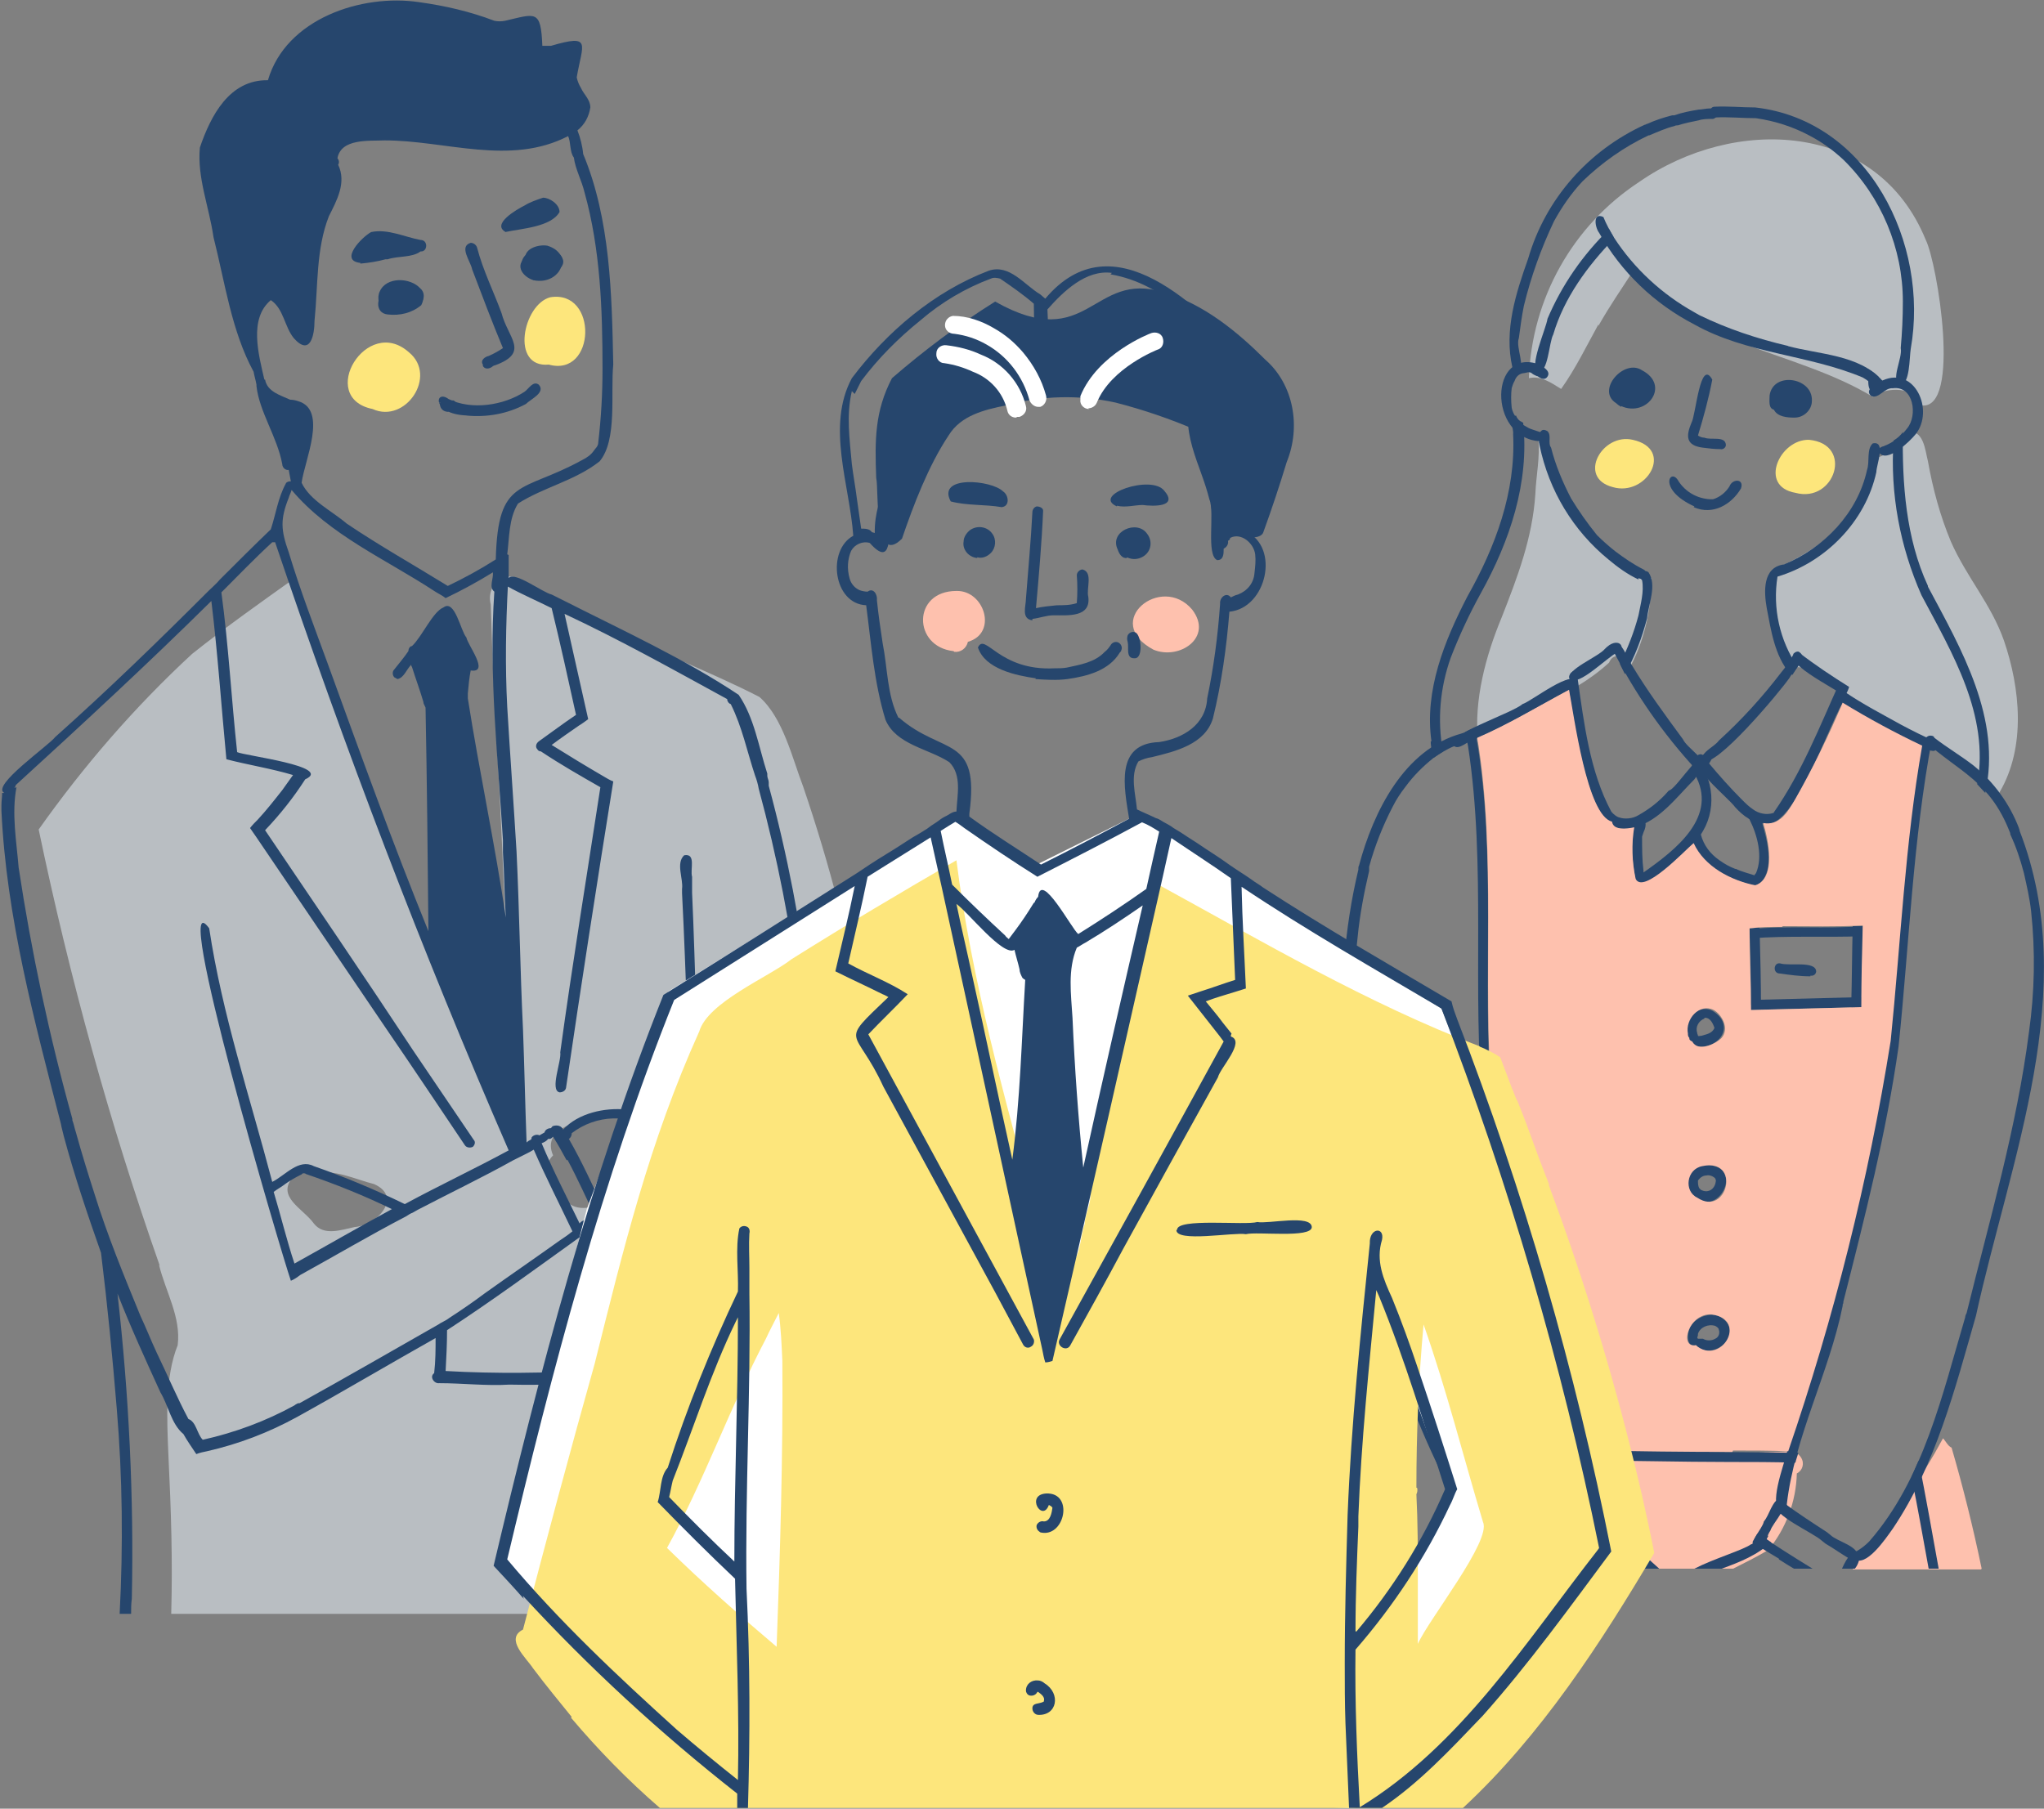 <?xml version="1.0" encoding="UTF-8"?>
<svg id="_レイヤー_1" data-name="レイヤー_1" xmlns="http://www.w3.org/2000/svg" width="285.3" height="252.5" version="1.1" viewBox="0 0 285.3 252.5">
  <rect x="0" y="0" width="285.3" height="252.5" fill="#808080" stroke="none"/>
  <!-- Generator: Adobe Illustrator 29.0.1, SVG Export Plug-In . SVG Version: 2.1.0 Build 192)  -->
  <defs>
    <style>
      .st0 {
        fill: #fff;
      }

      .st1 {
        fill: #26466d;
      }

      .st2 {
        fill: #fde67c;
      }

      .st3 {
        fill: #fec1ae;
      }

      .st4 {
        fill: #b9bec2;
      }
    </style>
  </defs>
  <g id="image">
    <g id="itech_about">
      <g id="_グループ_10" data-name="グループ_10">
        <path id="_パス_405" data-name="パス_405" class="st3" d="M207.5,110.3h0l-.5-2.5c.2,0,.3-.1.5-.2,0,.9,0,1.8,0,2.6h0Z"/>
        <path id="_パス_406" data-name="パス_406" class="st3" d="M241.9,219c1.6-.8,3.2-1.6,4.9-2.6,2.5-3,3.9-6.8,4-10.7.8-.4,1.1-1.4.6-2.2-.3-.5-.8-.8-1.4-.9-2.5.1-5.1.2-8.3.4-5.9.2-14.1.4-19.3.4-.3-.4-.7-.7-1.2-.7,2.1,6,5.2,11.5,9.2,16.3h11.4Z"/>
        <path id="_パス_407" data-name="パス_407" class="st3" d="M276.6,219c-1.2-5.8-2.6-11.4-4.2-16.9-.5-.2-.8-.9-1.2-1.3-1.5,2.8-3,5.2-4.4,7.3-1.4,3.5-3.5,7.2-7.1,9-.3.6-.6,1.3-1.1,2h17.9Z"/>
        <path id="_パス_408" data-name="パス_408" class="st3" d="M215.7,219c-1.9-1.8-4.2-3.3-6.7-4.2,0,0,0-.2,0-.2h-.1c-1.2.1-2-.9-2.9-1.6-.5,1.9-1,3.9-1.5,6h11.1Z"/>
        <path id="_パス_409" data-name="パス_409" class="st4" d="M268.2,56.5c-.9-2.5-4.8-2.6-6.8-1.1-10.7-6.5-25.2-7.1-33.5-17.5-1.6,2.5-3.1,4.6-4.8,7.6v-.2c-1.6,2.9-3.2,6.2-5.2,9-1.3-.8-2.8-1.9-4.5-1.5.4-11.1,6.1-21.3,15.4-27.4,13.2-9.2,33.2-8.6,40,8.1,1.6,3.2,5,23.8-.6,23.1Z"/>
        <path id="_パス_410" data-name="パス_410" class="st4" d="M279.1,110.7c-6-5.4-13.9-8.2-20.5-12.8-2.9-1.3-5.2-5.3-8.4-4.7-3.4-4.2-2.8-9.1-2-14,6.6-2.9,12.4-7.8,13.8-15.3,1.8-.5,3-2.2,4.2-3.6,2.3-.4,2.5,2.5,2.9,4.1.7,3.9,1.7,7.6,3.2,11.2,2.2,5,5.6,8.7,7.4,13.8,2.3,6.7,3.1,14.9-.6,21.2h0Z"/>
        <path id="_パス_411" data-name="パス_411" class="st4" d="M206.3,103.6c-.6-5.9,1.1-12.1,3.3-17.4,2.2-5.6,4.3-11.1,4.7-17.2h0c.1-2.6.7-5.2.4-7.9.5.1.9.2,1.4.2,1.5,7.9,6.8,16,14.4,19.4,0,4.2-.9,8.4-2.8,12.1-.3-.9-1.2-1.4-2.1-1.2-.5.1-.8.4-1,.9-1.3,1.2-2.8,2.3-4.3,3.2-4.8,2.9-9.4,5.5-13.9,7.8h0Z"/>
        <path id="_パス_412" data-name="パス_412" class="st2" d="M250.6,68.8c-5.2-.9-2.2-7.5,1.9-7.4,6.3.6,3.6,8.9-1.9,7.4Z"/>
        <path id="_パス_413" data-name="パス_413" class="st2" d="M225.1,68c-5-1.3-1.5-7.6,2.8-6.6,5.9,1.3,1.9,8-2.8,6.6Z"/>
        <path id="_パス_414" data-name="パス_414" class="st1" d="M214.7,51.9c-1.4-.5,1.1-6,1.3-7.4h0c2-4.7,4.9-8.9,8.6-12.5.2.4.5.8.7,1.3-3.7,3.8-7,8.3-8.5,13.4-.6,1.1-.7,5.4-2.1,5.2Z"/>
        <path id="_パス_415" data-name="パス_415" class="st1" d="M261.6,54.8c-1.3-.3-.6-2.3-.9-3.3.6.3,1.1.7,1.5,1.1,0,.7.5,2-.6,2.2Z"/>
        <path id="_パス_416" data-name="パス_416" class="st1" d="M214.9,61.6c-7.3-.5-7-13.3,0-10.7.6.4,1.7,1,1,1.8-.3.3-.7.2-1,0h0c-.1,0-.2-.2-.4-.2h0c-.2-.1-.5-.2-.7-.4h0c-.4-.3-.8,0-1.2,0h0c-.6.1-1,.5-1.2,1.1h0c-.2.3-.3.7-.4,1h0c-.1.8-.1,1.8,0,2.7h0c.1.6.4,1.1.7,1.5h0c.3.5.8.9,1.4,1.2h0c.3.2.6.3.9.4h0c.3.1.6.2.9.3h0c.4,0,.7.4.7.8,0,.4-.4.7-.8.7,0,0,0,0,0,0Z"/>
        <path id="_パス_417" data-name="パス_417" class="st1" d="M262.2,63.3c-.2-.5.2-.9.7-1,0,0,0,0,0,0,0,0,0,0,0,0,1.3-.5,2.4-1.3,3.3-2.5h0c1.5-1.8.9-6-2-5.6h0c-1.2-.1-1.9,1.5-3,1.1-1.1-.9.8-1.9,1.6-2.2,4.5-2,7.2,4.2,4.6,7.5h0c-.8,1-4,4.1-5.1,2.6Z"/>
        <path id="_パス_418" data-name="パス_418" class="st1" d="M228.7,80.9c-1.5-.7-2.9-1.7-4.2-2.8h0c-4.9-4-8.3-9.6-9.6-15.9-.2-.8-.2-2.8,1.1-2,.6.6,0,1.6.5,2.3h0c.6,2.4,1.6,4.8,2.8,7.1h0c1.1,1.8,2.3,3.5,3.6,5.1h0c.8.8,1.7,1.6,2.6,2.3h0c1.2.9,2.5,1.8,3.9,2.5.8.4.1,1.7-.7,1.2Z"/>
        <path id="_パス_419" data-name="パス_419" class="st1" d="M249.8,94c-2.1-2.5-2.6-6-3.2-9.1h0c-.4-2.3-.6-5.7,2.4-6.1,5.6-2.3,10.3-7.2,11.6-13.2.4-1.1-.1-2.9.8-3.7,1.9-.4.5,3,.5,4-1.5,6.9-7.1,12.6-13.8,14.6-.7,4.4.3,8.9,2.8,12.6l-.7,1.1c-.1,0-.3-.1-.4-.2Z"/>
        <path id="_パス_420" data-name="パス_420" class="st1" d="M226.2,92.9c0,0,0-.1-.1-.2,1.1-2.2,2-4.5,2.6-6.8.3-1.6.8-3.3.5-4.9h0c-.7-.6.2-1.7.9-1.1h0c1.2,1.8,0,4.4-.2,6.4-.7,2.7-1.7,5.4-3.1,7.8-.2-.4-.4-.8-.6-1.2Z"/>
        <path id="_パス_421" data-name="パス_421" class="st1" d="M211.1,51.3c-1.2-5.2.5-10.4,2.2-15.2,2.4-8.3,8.4-15.1,16.3-18.7h0c0,0,.2,0,.2-.1h0c0,0,0,0,.1,0,1.1-.5,2.3-.9,3.5-1.2,0,0,.2,0,.2,0h0c0,0,.1,0,.1,0h0c1.1-.4,2.2-.6,3.4-.8h0c.8,0,2.4-.6,2.6.5,0,.4-.2.7-.6.8,0,0,0,0,0,0-.7,0-1.4,0-2,.2h0c-1,.2-2,.4-2.9.7h0c0,0-.1,0-.1,0h0c-.1,0-.2,0-.4.1h0c-1.2.3-2.3.8-3.5,1.3h-.1c-3.4,1.6-6.5,3.8-9.2,6.4h0c-1.6,1.7-2.9,3.6-4,5.6h0c-1.8,3.8-3.2,7.7-4.2,11.8h0c-.3,1.5-.5,3-.7,4.5h0c-.5,1.3,1.1,4.2-.2,4.8-.3,0-.6-.2-.7-.5Z"/>
        <path id="_パス_422" data-name="パス_422" class="st1" d="M265.2,53.7c-1.4-.6.4-3.7.1-5.1h0c.2-2.2.3-4.3.3-6.5h0c0-7.4-3-14.6-8.3-19.8h0c-1.4-1.3-2.9-2.4-4.6-3.3h0c-2.4-1.3-4.9-2.1-7.6-2.5h0c-1.9,0-3.8-.2-5.7-.1h0c-.1,0-.3,0-.4-.1,0,0,0,0,0,0,0,0,0,0,0,0,0,0-.1,0-.1-.1h0c-.3-.2-.4-.7-.1-1,.1-.2.3-.3.5-.3h0c1.9-.1,3.8.1,5.7.1h0c15.8,1.8,24.3,19,21.7,33.7h0c-.2,1.2-.1,5.1-1.5,5Z"/>
        <path id="_パス_423" data-name="パス_423" class="st1" d="M199.8,103.5c-1-7.1,1.8-14,5-20.2h0c3.9-6.9,6.8-14.6,6.4-22.7.1-.8-.7-2.2.4-2.6.1.3.3.6.6.8.1,0,.3.2.4.2.9,8.4-1.9,16.6-5.9,23.8-1.6,2.9-3,5.9-4.2,9h0c-1.5,4.2-1.9,8.7-1.1,13.1-.5.3-.9.6-1.3.9-.2-.8-.4-1.5-.4-2.3Z"/>
        <path id="_パス_424" data-name="パス_424" class="st1" d="M276,109.4c1.7-9.6-3.5-18.2-7.8-26.3h0c-3-6.8-4.4-14.2-3.9-21.6.5-.3,1-.7,1.3-1.2-.1,7.2.4,14.8,3.5,21.5h0c0,0,0,0,0,.1,4.7,8.8,10.3,18.4,8,28.8-.4-.4-.8-.9-1.2-1.3Z"/>
        <path id="_パス_425" data-name="パス_425" class="st1" d="M261.3,53.8c-.3-.5-.8-.8-1.3-1.1h0c-7.6-3.2-16.2-3.3-23.5-7.4h0c-5.6-2.9-10.2-7.3-13.3-12.8-.6-.8-.9-2.9.6-2.2.4,1,.9,1.9,1.5,2.9h0c2.8,4.3,6.7,7.9,11.2,10.4h0c.2.1.5.3.7.4h0c3.9,1.9,8.1,3.3,12.4,4.3h-.1c4.4,1.2,10,1.2,13.2,4.8.6.7-.7,1.4-1.1.6Z"/>
        <path id="_パス_426" data-name="パス_426" class="st1" d="M226.3,56.8c-.2-.1-.5-.3-.7-.5h0c-2.9-1.8,1.1-6.3,3.6-4.6,4,2.1.7,6.6-2.9,5Z"/>
        <path id="_パス_427" data-name="パス_427" class="st1" d="M240.1,62.7c-.8,0-1.6-.1-2.4-.2h0c-2.4-.3-2.4-1.6-1.6-3.5h0c.6-1,1.2-9.1,2.9-6-.5,2.6-1.2,5.2-2,7.8.3.2.6.3.9.3h0c.9.4,2.9-.3,3,1,0,.4-.4.7-.8.6Z"/>
        <path id="_パス_428" data-name="パス_428" class="st1" d="M236.5,70.7c-5.3-2.4-3.3-5.6-2.2-3.5h0c1,1.5,2.6,2.4,4.4,2.5h0c.2,0,.3,0,.5,0h-.1c1-.3,1.8-1,2.3-1.8h0c.4-1.1,2.1-1.1,1.6.3-1.3,2.2-3.9,3.8-6.6,2.6Z"/>
        <path id="_パス_429" data-name="パス_429" class="st1" d="M236.7,107.4c-4.6-5-8.5-10.6-11.6-16.7.8-2.5,2.1,1.4,2.7,2.2h0c2.1,3.5,4.6,6.9,7.1,10.3,0,0,0,0,0,0,0,0,0,0,0,0h0c.6,1.3,3.7,3,2.8,4.3-.3.2-.7.2-1,0Z"/>
        <path id="_パス_430" data-name="パス_430" class="st1" d="M237.7,106.3c-.6-1.2,1.6-2,2.2-2.9,3.2-2.9,6.1-6.1,8.7-9.5h0c.6-.7,1.2-1.6,1.7-2.5h0s0,0,0-.1h0c0,0,0,0,.1-.1h0c.2-.2.5-.3.7-.2,1.4.9-.8,2.6-1.3,3.6h0c-1.3,1.9-10.4,12.8-12.1,11.6Z"/>
        <path id="_パス_431" data-name="パス_431" class="st1" d="M219.1,94.8c-.6-1.3,4-3.1,4.9-4.2h0c1.8-1.9,3.2-.2,1.7.5-1.3.6-5.4,4.8-6.5,3.7Z"/>
        <path id="_パス_432" data-name="パス_432" class="st1" d="M226.5,115.7c-.6-.1-1.5-.1-1.5-.9h0c0-.4.4-.7.8-.7,0,0,0,0,.1,0,.9.3,2,.2,2.8-.3,1.6-.9,3-2,4.2-3.4h0c0,0,.2-.1.2-.1h0c1.2-.6,5-6.9,5.9-4.8-.1,1.3-1.8,2.2-2.5,3.3-2.5,2.5-4.8,5.7-8.3,6.7h0c-.5.2-1,.2-1.6.2Z"/>
        <path id="_パス_433" data-name="パス_433" class="st1" d="M225.6,115.1c-.2-.1-.4-.2-.6-.3h0c-3.6-.9-5.7-16.2-6.2-19.9,0,0,.2,0,.3-.1-.2-.5.1-.9.5-1.1.4,0,.7.5.6.9,0,0,0,0,0,.1.9,6.3,1.7,13,4.7,18.6h0c.4.5,1,.9,1.6,1,0,.4-.1.7-.5.8-.2,0-.3,0-.5,0Z"/>
        <path id="_パス_434" data-name="パス_434" class="st1" d="M257.3,97.1c-.9-.9-9.5-5-6.2-6,2.2,1.7,4.6,3.3,7,4.8-.1.3-.2.6-.4.9.1.1.3.2.4.2-.2.2-.6.2-.8,0Z"/>
        <path id="_パス_435" data-name="パス_435" class="st1" d="M246.5,115c-1.8,0-3.2-1.1-4.3-2.3h0c-.9-1.3-6.8-5.9-5.2-7.3.8-.4,1,.5,1.4,1,1.5,1.8,3.1,3.6,4.7,5.2.5.5,1,1,1.6,1.4h0c.8.6,1.9.8,2.8.5,0,0,.1,0,.1-.1h0c3.9-5.6,6.4-12,9.2-18.2.4.2.8.5,1.2.8-.3.8-.6,1.5-.9,2.3h0c-1.9,3.2-6.7,17.3-10.6,16.7Z"/>
        <path id="_パス_436" data-name="パス_436" class="st1" d="M228.3,122.8c-.5-2.2-.6-4.6-.3-6.8.2-2.2,2.5-2.1,1.4.2h0c0,0-.2.6-.2.6h0c0,1.7,0,3.2.2,4.8h0v.2c4.4-3.1,10.6-7.8,7.1-13.8h0c-.9-.8,0-2.3.9-1.3,2.3,3.5,1.9,8.2-1.1,11.1h0c-1.3,1.1-6.9,7.2-8.1,5Z"/>
        <path id="_パス_437" data-name="パス_437" class="st1" d="M244.3,123.5c-2.4-.7-4.9-1.7-6.6-3.6-.8-.8-3.1-4.2-.8-4.2h-.1c.4,0,.6.4.6.8.4,1.5,1.3,2.7,2.6,3.6h0c.7.5,1.4.9,2.2,1.2h0s0,0,0,0c0,0,0,0,0,0h0q0,0,.1,0h0c.8.4,1.7.6,2.6.9,0-.1.1-.2.2-.3h0c1-2.3.2-5.3-.9-7.5-.2-.3-.1-.8.2-1,0,0,0,0,0,0,.9-.5,1.4.9,1.6,1.6h0c.6,2.1,1.4,5.2.4,7.3-.4.9-1.2,1.6-2.2,1.1Z"/>
        <path id="_パス_438" data-name="パス_438" class="st1" d="M202.7,104c-1.1-1.3,8.5-4.5,9.8-5.7,1.3-.4,7.3-5.2,7.6-2.9h0c0,.6-.8.7-1.2,1,0,0,0,0,.1,0,0,0,0,0-.1,0h0c-4.3,2.3-8.4,4.8-12.8,6.7h0c-1.1.1-2.5,1.9-3.3.9Z"/>
        <path id="_パス_439" data-name="パス_439" class="st1" d="M269.5,104.8c-.5-.2-.9-.4-1.3-.6h0c-1.4-.9-14-6.3-11.6-7.7.3-.2.7-.1.9.1,2.5,1.7,5.2,3.1,7.9,4.6,1.5.8,3.1,1.6,4.7,2.3.3.2.5.6.3,1-.2.3-.5.4-.8.3Z"/>
        <path id="_パス_440" data-name="パス_440" class="st1" d="M223.5,210.3c0-.2,0-.3,0-.5-3.5-9-8.6-17.5-11.1-27-2.5-9.1-4.4-18.3-5.4-27.6-1.6-17,.5-34.2-2.1-51.1l-.4-1.9c.4-.2.9-.4,1.3-.6.1.5.2.9.3,1.5h0c2.8,16.4.8,33.7,2,50,1.6,17.5,5.7,34,13.7,49.5h0c.4,1.8,4.6,7.4,2.5,8.5-.4,0-.7-.3-.8-.7Z"/>
        <path id="_パス_441" data-name="パス_441" class="st1" d="M248.7,211.3c-2-1,.3-6.7.7-8.5h0c6.4-18.6,11.2-37.8,14.3-57.3,1.5-13.7,2-27.6,4.4-41.2h0c0-.5.2-.9.2-1.5.2,0,.4.2.5.2.2-.2.6-.2.9,0-2.7,14.2-3.2,28.7-4.7,43.1-1.7,12-4.7,23.8-7.7,35.6,0,.1,0,.3-.1.4,0,0,0,.1,0,.2h0c-1.9,9.4-6.7,18.2-7.8,27.7.1.5,0,1.3-.6,1.3Z"/>
        <path id="_パス_442" data-name="パス_442" class="st1" d="M187.6,147c-.6-8.6,0-17.2,2-25.6h0c0,0,0-.2,0-.2h0c0-.1,0-.2.1-.4h0c2-7.5,6.3-16.2,14.3-18.4,1-.4,1.6,1.2.5,1.3h0c-.6,0-1.1.3-1.6.5h0s0,0,0,0c0,0,0,0,0,0h0c-1,.4-1.9,1-2.8,1.6h0c-1.5,1.2-2.8,2.5-3.9,4h0c-.7.9-1.3,1.8-1.8,2.8h0c-1.4,2.7-2.5,5.5-3.3,8.4h0c0,0,0,.2,0,.3h0c0,.1,0,.2,0,.3h0c-.7,3-1.3,6.1-1.6,9.2h0c-.4,3.6-.6,7.2-.5,10.8-.4,1.3.9,5.4-.5,5.8-.6.2-.9,0-.9-.5Z"/>
        <path id="_パス_443" data-name="パス_443" class="st1" d="M213.6,218c-5.7-.4-9-5.1-11.1-9.8-4-7.6-7.1-15.7-9.4-24h0c0-.3-.2-.6-.2-.9h0c-1.4-5.3-2.5-10.8-3.3-16.3h0c0-.2,0-.4,0-.6h0c-.8-6.9-1.4-13.9-2-21,0-.8,0-1.7,0-2.5.1-.4.6-.6.9-.4.3.1.5.4.5.8.4,7.7,1.3,15.4,2.1,23.1h0c0,.2,0,.4,0,.6h0c.8,5.4,1.8,10.8,3.2,16.1h0c0,.4.2.7.2,1h0c1.3,4.7,2.9,9.5,4.8,14.1h0c1.9,4.3,4,8.6,6.3,12.8h0c.7,1.2,1.5,2.3,2.5,3.3h0c.6.5,1.3,1.1,2,1.5h0c.2.1.4.2.6.3,0,0,0,0,0,0,0,0,0,0,0,0,1.1.7,3.9,0,3.9,1.7-.2.3-.6.5-.9.4Z"/>
        <path id="_パス_444" data-name="パス_444" class="st1" d="M258.7,217.6c-.3-.6.2-.9.7-1.2h0c.5-.3,1-.7,1.5-1.2h0c7.6-8.7,10.2-20.5,13.4-31.3h0c0-.2.1-.4.2-.6,3.2-13,7-25.9,8.7-39.2h0c.8-5.6.9-11.3.3-16.9h0c-.2-1.8-.6-3.5-1-5.3h0c-.5-1.9-1.1-3.7-1.9-5.4h0c0-.1,0-.2-.1-.4h0c-2.8-7.1-7-8.3-11.8-12.6h0c0-.4.3-.8.7-.8.2,0,.5,0,.6.3,1.8,1.4,3.7,2.5,5.5,3.9,2.8,2.3,5,5.3,6.3,8.7h0c0,.1.1.2.1.4h0c8.6,22.1-1.3,45.8-6.1,67.7h0c-2.9,10.1-5.6,20.8-11.6,29.7-1,1.4-3.8,5.6-5.5,4.2Z"/>
        <path id="_パス_445" data-name="パス_445" class="st1" d="M258.3,217.7c-1.2-.7-2.3-1.5-3.5-2.2h0l-.5-.4h0c-1.3-1.2-6.9-3.5-6.6-5.3.2-.4.7-.5,1.1-.3.2.1.3.3.3.4,1.9,1.4,3.9,2.7,5.9,4h0l.5.4h0c.9.9,4.1,1.6,3.7,3-.2.3-.7.5-1.1.3Z"/>
        <path id="_パス_446" data-name="パス_446" class="st1" d="M248.3,217.7h0c.8.5,1.4.9,2.1,1.3h2.6c-1.3-.8-2.6-1.6-4-2.5h0c-1.2-.8-2.5-1.6-3.7-2.4l-.7,1.2c1.2.8,2.5,1.6,3.7,2.3h0Z"/>
        <path id="_パス_447" data-name="パス_447" class="st1" d="M213.3,217.4c-1.4-1.2,8.7-5.7,10-7.1,1.1-1.1,2.6.2,1.2,1-3.2,2.2-6.6,4.2-10,6.1-.3.3-.7.3-1,0,0,0,0,0-.1-.1Z"/>
        <path id="_パス_448" data-name="パス_448" class="st1" d="M220.8,219c2.2-1.5,4.4-2.9,6.7-4.2-.2-.4-.5-.8-.8-1.2-2.9,1.6-5.7,3.5-8.4,5.4h2.5Z"/>
        <path id="_パス_449" data-name="パス_449" class="st1" d="M226.5,216c-.4-1.2-4.5-5.6-2.3-6.1.5,0,.7.5.9.9h0c.8,1.6,1.7,3.1,2.7,4.5.5.8-.8,1.6-1.2.8Z"/>
        <path id="_パス_450" data-name="パス_450" class="st1" d="M215.6,219c-.3-1-.9-1.9-1.8-2.5-1.1.3-.6,1.5,0,2.5h1.7Z"/>
        <path id="_パス_451" data-name="パス_451" class="st1" d="M244.9,216.4c-1.1-.9,1.1-2.9,1.3-4,.8-.9,1.1-2.9,2.3-3.2,1.8.6-1.1,3.4-1.4,4.5-.6.8-.9,3-2.2,2.6Z"/>
        <path id="_パス_452" data-name="パス_452" class="st1" d="M258.9,219c.5-.6.7-1.4.7-2.2-.8-.8-1.8.6-2.5,2.2h1.8Z"/>
        <path id="_パス_453" data-name="パス_453" class="st1" d="M241.3,204.1c-6.8,0-13.6-.2-20.4-.2-.2-.5-.5-.9-.6-1.4h1.6c9.1.1,18.5.2,27.6.3h1.5c-.1.5-.3.9-.4,1.4-3-.1-6.1-.1-9.2-.1Z"/>
        <path id="_パス_454" data-name="パス_454" class="st1" d="M237.9,142.2c-.8.3-1.3,1.2-1,2,0,0,0,0,0,.1,0,0,.1.2.1.3.1.1.3,0,.5,0h0c.6-.2,1.5-.3,1.8-1.1-.2-.6-.6-1.5-1.4-1.4ZM236.9,146.1c-.4,0-.6-.3-.8-.6h0c-.2,0-.3-.2-.4-.4h0c-.1-.2-.2-.5-.3-.8h0c-.4-1.9,1.6-4.2,3.6-3.2,3.2,1.9,1.2,5.3-2.1,5h0Z"/>
        <path id="_パス_455" data-name="パス_455" class="st1" d="M238.2,164.1c-.5,0-.9.3-1.2.7h0c0,.4,0,.8.2,1.1h0l.2.2c1.1.6,2.1-.2,2.1-1.4,0,0-.1-.1-.1-.2h0c-.3-.3-.8-.5-1.2-.4ZM237,167.4c0,0-.2-.1-.2-.2h0c-2.8-1.6-.5-5.4,2.5-4.4,3.5.9.7,6.5-2.3,4.6h0Z"/>
        <path id="_パス_456" data-name="パス_456" class="st1" d="M237.7,186.9c.5.3,1.2.3,1.7,0h0s0,0,0,0c0,0,0,0,0,0h0c.5-.2.7-.8.5-1.3,0-.2-.3-.4-.5-.5-1-.3-2.1.2-2.4,1.1,0,.2,0,.3-.1.5,0,0,0,.1.1.2.2,0,.5,0,.7,0ZM237,188.1c-.1,0-.2-.2-.2-.3-1.6.4-1.3-1.9-.8-2.7.9-1.4,3.2-2.1,4.5-1,2.8,2.2-1.1,5.7-3.5,4h0Z"/>
        <path id="_パス_457" data-name="パス_457" class="st1" d="M244.4,131h-.1c0-.4,0-.9,0-1.3,5.2-.5,10.5,0,15.7-.4v1.4c-5.3.2-10.5-.1-15.6.3Z"/>
        <path id="_パス_458" data-name="パス_458" class="st1" d="M244.4,140.3v-.7l15.5-.4v1.4l-15.4.4c0-.2,0-.5,0-.7Z"/>
        <path id="_パス_459" data-name="パス_459" class="st1" d="M244.4,140.3c0-3.6-.1-7.1-.2-10.7.5,0,.9-.1,1.4-.1.1,3.8.2,7.6.2,11.5-.5,0-.9,0-1.4,0v-.8Z"/>
        <path id="_パス_460" data-name="パス_460" class="st1" d="M258.4,140.1c.1-3.6.1-7.2.2-10.8.5,0,.9,0,1.4,0,0,3.8-.1,7.6-.2,11.4,0,0-1.4,0-1.4,0v-.5Z"/>
        <path id="_パス_461" data-name="パス_461" class="st1" d="M252.7,136.3c-1.5,0-2.9-.2-4.3-.4h.1c-1.1.1-1-1.6,0-1.4,1.2.4,4.9-.4,5,1.1,0,.4-.4.7-.8.6Z"/>
        <path id="_パス_462" data-name="パス_462" class="st1" d="M204.7,219c.5-2.4.9-4.9,1.5-7.3-.4-.6-.7-1.2-1.1-1.8-.6,3-1.2,6-1.8,9h1.4Z"/>
        <path id="_パス_463" data-name="パス_463" class="st1" d="M270.6,219c-.9-5-1.8-10.1-2.8-15.1l-1,2.3c.9,4.3,1.6,8.5,2.4,12.8h1.4Z"/>
        <path id="_パス_464" data-name="パス_464" class="st1" d="M240.3,219c2.5-.9,5-1.9,6.9-3.7-.2-.1-.4-.3-.6-.4,0-.2.2-.3.2-.5-.9-.3-1.5,1-2.4,1.2-1.1.8-5.2,2-7.9,3.4h3.7Z"/>
        <path id="_パス_465" data-name="パス_465" class="st1" d="M229.4,219h2.2c-2.1-1.9-4.2-3.7-4.4-4.1h0c-.5-.9-1.9-.9-1.6.4,1.2,1.3,2.4,2.6,3.7,3.7Z"/>
        <path id="_パス_466" data-name="パス_466" class="st1" d="M250.4,58.3c-.9,0-2.3-.1-2.8-1.1-.8-.2-.6-1.3-.6-2,.5-3.4,6.1-2.5,5.9.8h0c0,1.2-1.1,2.3-2.4,2.3,0,0-.1,0-.2,0Z"/>
        <path id="_パス_467" data-name="パス_467" class="st3" d="M248.8,129.4c-1.5,0-3,0-4.6.2,0,3.8.2,7.6.2,11.4l15.4-.4c0-3.8.1-7.6.2-11.4-3.7.2-7.4.1-11.2.1ZM235.8,145c0,.2.2.3.4.4.8,1.5,3.2.4,4.1-.5,1.1-1.3.1-3.2-1.1-3.9-2-1-4,1.3-3.6,3.3h0c0,.2,0,.4.2.6h0ZM237.6,162.8c-2.2.4-2.6,3.5-.7,4.4,4.2,2.8,6.2-5.6.7-4.4h0ZM236.7,187.8c3.5,3,7.4-3.6,2.2-4.3-3.2-.2-4.6,4.7-2.2,4.3h0ZM241.8,202.7c-6.5,0-13.5-.1-19.9-.2-7.9-15.5-12.1-32-13.7-49.5-1.3-16.3.7-33.6-2-50,4.4-1.9,8.5-4.4,12.8-6.7.7,3.5,2.5,17.6,6,18.4.2,1.3,2.1,1,3.1.8-.4,2.4-.3,4.8.2,7.2,1.1,2.2,6.8-3.9,8.1-5,1.5,3.3,5.2,5.2,8.6,5.9,3-1,1.8-6.5,1.1-8.7,2.3.4,3.4-1.5,4.4-3.2,2.5-4.4,4.7-8.9,6.7-13.6,3.6,2.2,7.3,4.2,11.1,6-2.4,13.6-3,27.5-4.4,41.2-3.1,19.5-7.9,38.6-14.3,57.3h0c-2.6-.1-5.2-.1-7.7-.1h0Z"/>
      </g>
      <g id="_グループ_11" data-name="グループ_11">
        <path id="_パス_468" data-name="パス_468" class="st2" d="M52,57.1c-7.8-1.6-.8-13.2,5.1-7.9,4,3.3-.5,10-5.1,7.9Z"/>
        <path id="_パス_469" data-name="パス_469" class="st2" d="M76.6,50.9c-5.4.5-3.6-8.4.2-9.4,6.7-1.1,6.4,11.2-.2,9.4Z"/>
        <path id="_パス_470" data-name="パス_470" class="st4" d="M22.2,176.6c.9,3.7,3.1,7.3,2.6,11.2-1.8,4.5-1.5,10.3-1.3,15.2.4,8.3.6,14.8.4,22.3h84.9c.1-10-.1-19.8-.7-30,12.5-2,14.5-3.9,14.6-16.5,1.7-22.5-3.3-47.6-10.6-69-1.5-3.9-2.8-9.6-6.1-12.5-6.8-3.5-14.3-6.3-21-9.7h.1c-3.1-1.8-6.4-3.3-9.8-4.4-.6-.1-1.1-.5-1.7-.7-1.3-3.8-6-1.7-5.1,1.9.2,6.7.5,13.8.9,20.4,1,17,1.4,33.5,2.2,50.6-5.2-10.5-11.5-21.5-15.9-33.1-4.7-12.6-8.5-24.8-13.2-37.1.1,0,.2-.2.2-.3-.6-1.4-.9-2.8-1.4-4.3-4.9,3.5-9.6,6.8-14.5,10.7-8,7.4-15.1,15.6-21.4,24.5,4.3,20.6,9.9,41,16.9,60.9h0ZM84.6,156.1c3.8-.4,14.6,2.2,10.8,7.6-3.1,2.3-7.1,2.9-10.7,4.2-2,.7-4.6,1.5-6-.7h0c-1.5-1.6-3.5-3.9-1.5-5.9-1.8-4.1,4.6-5.2,7.4-5.2ZM40.9,164.3c.8-.8,2-.9,3-.4,2.7-.8,5.8.8,8.3,1.4,4.1,1.8.4,5.8-2.7,6-1.9.4-4.3,1.3-5.7-.5-1.5-2.1-5.3-3.7-2.9-6.5Z"/>
        <path id="_パス_471" data-name="パス_471" class="st1" d="M67.4,50.9c-.4-.6.3-1.1.8-1.2,0,0,0,0,0,0,0,0,0,0,0,0,.7-.3,1.4-.7,2-1.1-1.5-3.6-2.9-7.3-4.3-11-.2-1.1-1.9-3.2-.2-3.7.4,0,.8.3.9.7.8,3.1,2.3,6.1,3.4,9.1.9,3.5,4,5.5-.9,7.3,0,0,0,0,0,0,0,0,0,0,0,0-.1,0-.3.1-.4.2,0,0,0,0,0,0,0,0,0,0,0,0-.4.3-1,.4-1.3-.1Z"/>
        <path id="_パス_472" data-name="パス_472" class="st1" d="M62.2,56.9c.1-.1.2-.3.3-.4-.4-.1-.8-.2-1.3-.4.4.2.7.5,1,.8ZM65.1,58c-4.9-.2-4.4-3.7-2.5-2.3,3.2,1.6,7.7.9,10.6-1,.6-.4,1.2-1.6,2-1,1,1.1-1.1,2-1.8,2.7-2.6,1.4-5.5,1.9-8.4,1.6h0Z"/>
        <path id="_パス_473" data-name="パス_473" class="st1" d="M62.6,57.5h0c-1.7,0-1.5-2.5.1-1.6.1,0,.2,0,.4,0h0c0,0,.1,0,.2,0h0s0,0,0,0c0,0,0,0,0,0h0c.4.2.5.7.2,1.1-.2.3-.5.4-.9.3Z"/>
        <path id="_パス_474" data-name="パス_474" class="st1" d="M51.2,35.1c0,0,.1,0,.2,0q0,0,0-.1c0,0,0,.1-.1.2ZM50.3,36.7c-3-.3.2-3.6,1.5-4.3,2.3-.5,4.7.7,6.9,1.1,1.1,0,1,1.7,0,1.6-1.2.9-3.1.6-4.6,1.1h0c0,0-.1,0-.2,0h-.1c-1.1.3-2.3.5-3.5.6h0Z"/>
        <path id="_パス_475" data-name="パス_475" class="st1" d="M56.7,41.9c-.2,0-.3,0-.5,0,.1.2.5,0,.6,0h-.1ZM54.1,43.9c-1.9-.2-1.6-2.8,0-3.3,1.6-1.1,6.1-.7,4.7,2-1.3,1.1-3,1.5-4.7,1.3h0Z"/>
        <path id="_パス_476" data-name="パス_476" class="st1" d="M56.3,42.8c-.2,0-.4-.2-.6-.4,0,0,0,0,0,0,0,0,0,0,0,0h0c-.9-1,.9-2.2,1.5-1.2.3.5,0,1.1-.4,1.3-.2,0-.3.1-.5.1Z"/>
        <path id="_パス_477" data-name="パス_477" class="st1" d="M51.1,36.1c-1.3-.8.3-1.8,1.2-2,1.5-.3,1.3,1.6,0,1.8-.3.3-.7.5-1.1.3Z"/>
        <path id="_パス_478" data-name="パス_478" class="st1" d="M53.9,43.1c-1.1-.1-1.3-1.6-.9-2.4.9-2.1,4.3-2,5.7-.4.6.5.6,1.5,0,2.1-.3.3-.7.5-1.1.5-.4,0-.8-.3-.8-.7,0-.4.3-.8.7-.8h0c0-.2-.2-.3-.4-.4h0c-.9-.4-2.5-.6-2.8.6,0,0,0,.1,0,.2.5.4.1,1.3-.6,1.3Z"/>
        <path id="_パス_479" data-name="パス_479" class="st1" d="M76,29.6c.1,0,.2,0,.3-.1,0,0-.2-.1-.2-.2,0,.1,0,.2,0,.3ZM70.6,32.4c-2.1-1.1,1.6-3.2,2.6-3.7.8-.5,1.7-.8,2.6-1.1.9,0,2.3.9,2.3,2-1.2,2.1-5.3,2.3-7.6,2.8Z"/>
        <path id="_パス_480" data-name="パス_480" class="st1" d="M74.6,39.1c-.3,0-.6-.2-.8-.5h0c-1.6-1.6,1.3-3.8,2.9-3.7,1.5,0,2.6,1.6,1.2,2.6-.4,1.3-2.1,1.6-3.3,1.6Z"/>
        <path id="_パス_481" data-name="パス_481" class="st1" d="M74.3,38.4c-4-2,1.2-5.2,3.6-3,2.2,1.6-1.4,3.7-1,1.2-.8-.5-1.8-.4-2.5.2,0,0,.1.2.2.2,1.7-.4,1.3,2.1-.3,1.5Z"/>
        <path id="_パス_482" data-name="パス_482" class="st1" d="M75.3,30.7c-.1-.2-.2-.5-.1-.7-.7-1.1,1.3-1.9,1.7-.7.6,1-.8,2.3-1.6,1.4Z"/>
        <path id="_パス_483" data-name="パス_483" class="st1" d="M75.1,37.6c.6,0,1.9-.2,1.9-1-.2-.6-.8-1-1.5-.8.1.8-.8,1-1.3,1.4h0c.2.1.4.2.5.3h0c.1,0,.2,0,.3.1ZM75.1,39.2c-1.6,0-3.5-1.9-1.8-3.2,0-1.4,2-1.9,3.1-1.7,3.6,1.1,2,5.1-1.3,4.9Z"/>
        <path id="_パス_484" data-name="パス_484" class="st1" d="M76.1,225.2c-.2-1.9-.5-3.8-.7-5.7.2-.5,0-1-.5-1.1-.1,0-.3,0-.4,0-.9.2-.6,1.3-.5,2,.1,1.6.1,3.3,0,4.9h2.2Z"/>
        <path id="_パス_485" data-name="パス_485" class="st1" d="M.3,110.7c0,.6-.1,1.1-.1,1.7v.8c.7,14.9,4.6,29.3,8.3,43.7h0c.1.6.3,1.2.4,1.7h0c1.5,5.6,3.3,10.9,5.2,16.3.9,7.3,1.6,14.5,2.2,21.8.8,9.5.9,19.1.4,28.6h1.6c0-.7,0-1.4.1-2.1.3-14.2-.4-28.5-2-42.6,1.8,4.6,3.9,9.2,6,13.8,1.1,1.8,1.5,4.4,3.2,5.8.5.9,1.2,1.9,1.8,2.8.5-.2,1-.3,1.5-.4h0c4.4-1,8.6-2.6,12.6-4.8h0c6.5-3.6,12.9-7.4,19.3-11,0,1.6,0,3.2-.2,4.9-.7.5,0,1.5.7,1.4,3.3,0,6.6.4,9.8.2,9.4.2,18.8-.7,28.1-2.5-.6,11.5-.8,23.1-1,34.6h1.4c.2-11.6.8-23.3,1.2-34.9,2.3-.2,16.5-5.4,14.3-8.1.8-13.2-.2-26.5-1.8-39.6h0c0-.7-.1-1.3-.2-1.8h0v-.3h0c0-.3-.1-.7-.1-1.1h0c0-.2,0-.3,0-.4h0c-1.2-10-3.1-19.9-5.7-29.5h0c0,0,0,0,0-.1h0s0-.1,0-.2h0s0,0,0-.2h0c0-.3-.2-.6-.2-.9h0c0,0,0,0,0-.1h0c0,0,0-.2,0-.2h0c-1.2-3.7-1.8-7.8-4-11-7.5-5-16.2-9-24.3-13.1h0l-1.8-.9h0c-1.3-.3-5.2-3.3-6-2.3,0-.6,0-1.2,0-1.9h0c0-.4,0-.9,0-1.3,0,0-.1-.1-.2-.1.3-2.3.2-5,1.5-7.1,3.6-2.3,8-3.2,11.4-5.9,2.5-3,1.5-9.5,1.9-13.5-.2-9.8-.4-20.3-4.2-29.4-.1-1.1-.4-2.3-.8-3.3,1-.8,1.6-1.9,1.8-3.2,0-1.1-.9-1.8-1.3-2.7h0c-.3-.5-.5-1-.6-1.5h0c.8-4.7,2.2-6.1-3.6-4.4h0c-.4,0-.8,0-1.2,0-.2-5.1-.9-4.5-5.2-3.5-.5.1-1,.1-1.5,0-3.4-1.3-6.9-2.1-10.5-2.6h0c-8-1.2-18.6,2.3-21.1,10.9-5.4-.1-8,5-9.5,9.4-.4,4.2,1.3,8.3,1.9,12.5,1.6,6.3,2.5,13.1,5.6,18.8.1.6.3,1.2.4,1.8h0c0,0,0,.1,0,.2.4,3.6,2.9,7.1,3.6,10.9h0c0,.5.5.9.9.8,0,0,0,0,0,0,.1.5.2,1.1.3,1.6-.2,0-.3,0-.5.1h0c0,0-.2.1-.2.2h0c-1.1,2-1.4,4.3-2.1,6.4-2.4,2.3-4.7,4.6-7.1,7h0c-.5.6-1.1,1.1-1.6,1.6h0c-7,7-14,13.8-21.4,20.4-.9,1.2-9,6.8-7.1,7.8ZM70.7,81.7c0,.1.2.2.2.2h0c2,1.1,4.1,2,6.1,3,1.2,4.9,2.3,9.9,3.4,14.9-1.8,1.2-3.5,2.5-5.2,3.7-.4.3-.5.8-.2,1.1.1.2.3.3.5.3,2.7,1.8,5.5,3.4,8.3,5-1.9,12.4-3.9,24.6-5.6,37,.2,1.2-1.5,5.3-.1,5.6.4,0,.8-.2.9-.6,2.1-14.3,4.3-28.5,6.6-42.8-.5-.2-1-.5-1.5-.8h0c-2.4-1.4-4.7-2.8-7.1-4.3,1.2-.9,2.5-1.8,3.8-2.7h0c.5-.3.9-.6,1.3-.9-1.1-4.9-2.2-9.8-3.3-14.7,7.7,3.6,15.2,7.8,22.7,11.9,0,.3.2.6.5.7,1.6,3.2,2.3,6.7,3.4,10h0c.2.5.4,1.2.5,1.8h0c2.6,9.6,4.5,19.3,5.7,29.2h0c0,0,0,.2,0,.2h0c0,.2.1.6.1.9h0c.1.8.2,1.5.3,2.2h0c1.7,12.7,2.3,25.5,1.8,38.3h0c0,.5-.4,1.2,0,1.8-.1,0-.2.2-.3.2h0c-.8.6-1.6,1.2-2.4,1.8-1.9,1.1-3.9,2.1-6,2.8-1.3.5-2.8.9-4.1,1.2h0l-1.6.4h0c-5.3,1.1-10.8,1.9-16.2,2.2h.1c-7,.4-14.1.5-21.1.1.1-1.9.2-3.8.2-5.7,6.3-4.1,12.4-8.6,18.4-12.9.3,0,.5-.2.6-.5,0,0,.1,0,.2-.1,5.3-2.1,10.5-4.5,15.5-7.1,1.9.6.9-2.3,1-3.3,0-.4,0-.9-.1-1.3h0v-.5h0c0-.2,0-.3,0-.5v-.6c0-.2,0-.5,0-.8v-.2h0v-.2c-.8-11-.9-22.1-1.4-33.1,0-.5,0-.9,0-1.3h0c0-.2,0-.6,0-.9-.3-1,.6-3.3-1.1-3-1.2,1.1-.1,3.3-.3,4.7v.4h0v.2h0c.6,11.6.8,23.3,1.6,34.9v.5h0v.2h0v.2h0v.2c-2.6-2.5-5.3-5.2-9-5.8h-.1c-.1,0-.2,0-.3,0h0c-3-.3-6.7.5-8.8,2.8-.2-.5-.8-.7-1.4-.5-.1,0-.2.2-.3.3-.4,0-.8.2-.9.6-.2.1-.5.3-.7.4-.4-.2-.9,0-1.1.3,0,.1,0,.2-.1.3-.2.1-.4.2-.6.4-.2-5.3-.3-10.5-.5-15.8h0c-.4-8.3-.5-16.5-.9-24.8-.4-6.7-.9-13.5-1.3-20.2-.3-5.7-.2-11.4.1-17.1ZM79.2,161.9c1.4,2.6,2.6,5.3,3.9,8l-1.1.5c-.4-.1-.8,0-1.1.4-1.8-3.7-3.7-7.4-5.3-11.2.3-.1.7-.3.9-.6,0,0,.1,0,.2,0,.2,0,.4-.2.5-.3.7,1.1,1.3,2.2,1.9,3.3h0ZM96.8,163.2v.3c-4,2.2-8.1,4.2-12.3,5.9,0-.1,0-.3-.1-.4h0c-1.6-3.3-3.1-6.7-5-10,.3-.2.4-.5.4-.8h0c3.4-2.6,8.1-2.8,11.6-.3h0c1.9,1.5,4.2,3.1,5.5,5.3h0ZM36.9,53h0c-.8-3.5-2.2-8.5.9-11.1,1.8,1.2,1.9,3.7,3.2,5.3,2.3,2.6,2.9-.4,2.9-2.4.5-4.9.2-10,2-14.6,1.1-2.2,2.5-4.7,1.3-7.2.2-.3.1-.7-.1-.9.5-2.8,4.4-2.4,6.6-2.5h0c8.5,0,17.5,3.6,25.6-.6.4.9.2,2.2.8,3,.2,1.6,1.1,3.2,1.5,4.9h0c2.2,7.9,2.5,16.3,2.5,24.6h0c0,3.5-.2,6.9-.6,10.3h0c0,.5-.4.8-.6,1.1h0c-.4.6-1,1-1.6,1.3h0c-8.5,4.7-11.8,2.3-12.1,13.9-2.2,1.4-4.4,2.6-6.7,3.7-4.7-2.9-9.5-5.6-14.1-8.7-2.1-1.8-5.1-3.2-6.3-5.7.4-3.1,3.7-10.2-.5-11.4-.3-.1-.7-.2-1.1-.2-1.3-.6-3.2-1.1-3.5-2.8ZM40.3,69.5c.1-.4.3-.7.4-1.1,5.3,6.3,13.2,9.7,19.9,14.1h0c.6.4,1.1.6,1.6,1,2.3-1.1,4.5-2.3,6.6-3.6.1.9-.6,2.1.2,2.7-.8,11.6.5,23.1,1.2,34.7h0c0,.6,0,1.2,0,1.7h0c.2,3,.2,6,.4,9.1-1.5-10.2-3.7-20.4-5.3-30.6,0-.2,0-.5,0-.7.1-1.1.2-2.2.4-3.2,2.7.4-.4-3.5-.6-4.6-.8-.9-1.6-5.4-3.2-4.2-1.5.6-3,4.1-4.4,5.4-.3,0-.5.4-.5.7-.6.9-1.3,1.7-2,2.6-.3.3-.2.9.1,1.1.1,0,.3.2.4.2.9-.2,1.2-1.3,1.9-2,0,.1,0,.2.1.3.5,1.6,1.1,3.2,1.6,4.9h0c0,.3.2.5.3.8.2,10.4.3,20.8.4,31.2-5-12.3-9.5-24.8-14-37.2-1.9-5.2-3.9-10.4-5.5-15.7-1.1-3.1-1.2-4.6,0-7.6ZM2,110c.1-.1.2-.3.2-.4,9.2-8.4,18.4-16.9,27.3-25.7.9,7.4,1.4,14.8,2.1,22.1,3.1.8,6.3,1.3,9.3,2.2-.5.7-1,1.4-1.5,2.1h0c-1.1,1.4-2.2,2.8-3.4,4.1h0c-.4.4-.8.8-1.1,1.2h0c.3.4.6.9.9,1.3h0l18.1,26.7c3.7,5.4,7.3,10.8,11,16.3.2.3.7.4,1.1.2.3-.3.4-.7.1-1,0,0,0,0,0,0-2.8-4.1-5.6-8.3-8.4-12.4-6.8-10.3-13.8-20.6-20.7-30.8,2.1-2.2,4-4.6,5.6-7.1,4-1.8-8.5-3.3-9.5-3.8-.8-7.4-1.2-14.9-2.2-22.3,2.3-2.3,4.6-4.7,7.1-7h.4c9.7,28.7,20.5,57.1,32.6,84.9-4.8,2.6-9.7,4.9-14.5,7.5-4.1-2-8.4-3.8-12.7-5.3-2.1-1.1-4,1.3-5.8,2.2-3.1-11.8-7-23.4-8.8-35.4-5.6-7.7,10.1,45.5,11.4,49.2.5-.2.9-.5,1.3-.8,4.9-2.7,9.8-5.6,14.8-8.2h0c.3-.2.6-.4.9-.5.2-.1.5-.3.7-.4h0c4.4-2.3,9-4.5,13.3-6.9h0c.6-.3,1.2-.6,1.8-.9h0c.4-.2.8-.4,1.1-.6,1.7,3.9,3.6,7.6,5.4,11.4-.6.5-1.2.9-1.8,1.3h0c-3.5,2.5-7,4.9-10.5,7.4h0c-1.6,1.2-3.2,2.3-4.9,3.4h0c-.5.4-1.1.6-1.5.9h0c-6.5,3.7-12.9,7.4-19.4,11,0,0-.1,0-.2,0-.2.1-.4.2-.5.3h0c-4,2.2-8.3,3.8-12.8,4.8-.8-.8-.9-2.5-2-2.9-1.6-3-2.9-6.1-4.4-9.2-.8-1.7-1.5-3.5-2.3-5.2h0c-2.3-5.6-4.6-11.2-6.4-17h0c-.9-2.8-1.8-5.7-2.6-8.6-.2-.6-.3-1.2-.5-1.7h0c0,0,0-.1,0-.2h0c-3.2-11.5-5.7-23.2-7.5-35.1-.3-3.7-1-7.5-.3-11.2ZM42.4,163.8c.1,0,.2,0,.3.1,4.1,1.4,8.1,3,12,4.9-4.6,2.5-9.1,5.1-13.6,7.6-1.1-3.3-1.9-6.7-2.9-10,.5-.4,1.1-.7,1.6-1.1.7-.5,1.4-.9,2.2-1.3h0c.1,0,.2-.2.3-.2h0Z"/>
      </g>
      <path id="_パス_486" data-name="パス_486" class="st0" d="M207.1,155.7l-5.9-14.9-42-27.3-14.3,7.1-11.4-7.1-40.2,24.9-11.4,30.4-12.8,49.8,33.5,31.8h18.4c0,.1,67.9,2,67.9,2l4.8-.9,31-35-17.8-60.8ZM194.9,222.2l-6.4,6.9,2.9-50.9,10.9,30.3-7.4,13.7Z"/>
      <g id="_グループ_12" data-name="グループ_12">
        <path id="_パス_487" data-name="パス_487" class="st2" d="M79.7,239.8c3.8,4.5,7.9,8.7,12.4,12.6h112.1c10.9-10.1,19.3-23.1,26.7-35.6-.5-2.6-1.1-5.3-1.7-8h0c-3.4-14.7-7.7-29.1-13-43.3h0c0-.1,0-.1,0-.2-.6-1.6-1.3-3.3-1.9-5h0c-.8-2.2-1.6-4.4-2.5-6.6h0c-.1-.1-.2-.4-.3-.6h0c-.2-.6-.5-1.2-.7-1.8l-1.4-3.7c-.9-.6-1.9-1.1-2.9-1.5h.1c-15.7-6-30.3-14.6-45.1-22.7h-.1c0,.3.2.6.4.8-2.7,7.2-4.2,16-6.4,23.9-.9,5.2-4.2,11.6-3.5,17.7.9,1.5-.5,3.5-.5,5.1-.6,1.6-.5,3.7-1.5,5.1,0,1-1,1.7-1.9,1.6-.8,0-1.4-.7-1.6-1.5-.6-2.2-1.2-4.5-1.8-6.7-4.4-16.2-9-32.6-11.1-49.3-7.6,4.4-15.2,8.9-23,13.8-3.2,2.5-11.7,6-12.9,10.1-7,15.5-10.6,30.4-14.6,46.4-3.4,12.1-6.8,24.8-10,37.1-2.6,1.3.5,4,1.4,5.4,1.8,2.4,3.7,4.7,5.4,6.8ZM197.7,207.7h0c0-7.5.3-15.2,1-22.8,3.3,9.4,5.5,18.3,8.3,27.6,1.2,2.6-7.6,13.6-9.1,17v-8c0-.4,0-.9,0-1.3h0c0-3.8,0-7.7-.2-11.6h0c.1-.2.2-.5.1-.9h0ZM106.9,186.9c.5-1.1,1.2-2.4,1.8-3.6.3,2.2.4,4.4.5,6.7h0c.1,13.1-.3,26.6-.8,39.9-5.2-4.4-10.3-8.9-15.3-13.8,5.2-9.4,8.8-19.7,13.8-29.2h0Z"/>
        <path id="_パス_488" data-name="パス_488" class="st1" d="M170.2,74c-1.9-2.5-.8-6-1.2-9-.4-2.5-.2-2.9-1.9-4.9-3.7-1.6-7.5-2.9-11.4-3.9h0c-5-1.1-10.3-1-15.3.4-3,.6-6.3,1.4-8,4.2-2.8,4.2-4.9,9.7-6.5,14.4-4,4-3.2-6.7-3.6-8.5h0c-.2-5.3-.2-9.3,2.2-13.9,4.5-3.9,9.3-7.5,14.4-10.7,13.1,7.4,13.5-4.4,23.5-1.3,5.6,1.6,10.4,5.6,14.2,9.4,4,3.5,5,9.4,3,14.3-1,3.3-2.1,6.6-3.3,9.9-.8,1.4-4.5.1-6.1-.4Z"/>
        <path id="_パス_489" data-name="パス_489" class="st3" d="M161,90.7c-7.3-3.9,1.1-10.7,5.4-5.6,3,3.9-1.8,7.1-5.4,5.6Z"/>
        <path id="_パス_490" data-name="パス_490" class="st3" d="M133.1,90.9c-5.7-.6-5.8-8.4.4-8.4,3.9-.1,5.8,5.9,1.6,7.1-.2.9-1,1.5-1.9,1.4,0,0,0,0,0,0Z"/>
        <path id="_パス_491" data-name="パス_491" class="st1" d="M136.4,77.9c-1.2-.1-2.1-1.2-1.9-2.3,0-.6.4-1.2.9-1.6,1-.7,2.4-.5,3.1.5.6.8.5,2-.2,2.7h0c-.5.5-1.2.8-1.9.6Z"/>
        <path id="_パス_492" data-name="パス_492" class="st1" d="M139.8,70.8c-2.3-.4-4.9-.2-7.1-.8-2-3.7,5.7-3,7.3-1.4.8.5,1,2.1-.2,2.2Z"/>
        <path id="_パス_493" data-name="パス_493" class="st1" d="M144.1,86.6c-1.6-.2-.9-2-.9-3,.3-4,.7-8.1.9-12.1h0c0-.3.2-.7.6-.8.4,0,.9.2.9.6,0,0,0,0,0,0h0c-.2,4.6-.6,9.1-1,13.6.9-.2,1.9-.3,2.9-.4h0c.9,0,1.9,0,2.8-.3.1-1.3.1-2.6,0-3.9,0-.4.4-.8.8-.8,1.5.4.5,2.7.8,3.8.4,2.9-2.8,2.6-4.8,2.6h0c-1.1,0-2,.4-3,.5Z"/>
        <path id="_パス_494" data-name="パス_494" class="st1" d="M155.9,70.7c-3.6-1.6,4.8-4.5,6.6-2.2,2,2.3-1.5,2.2-3,2h0c-1.1,0-2.4.4-3.6.1Z"/>
        <path id="_パス_495" data-name="パス_495" class="st1" d="M157.3,77.9c-.7.1-1.1-.6-1.3-1.2h0c-1.2-2.5,2.7-4.2,4.1-2.2.8,1,.6,2.4-.4,3.1-.7.5-1.6.6-2.4.2Z"/>
        <path id="_パス_496" data-name="パス_496" class="st1" d="M144.6,94.7c-2.8-.4-7.1-1.3-8.1-4.3,1-2.2,2.9,3.3,10.7,2.9h0c.6,0,1.1,0,1.7-.1h0c1.8-.4,3.9-.7,5.3-2.2h0c.3-.2.6-.6.8-.9h0s0,0,0,0c0,0,0,0,0,0h0c.2-.4.7-.6,1.1-.4.4.2.6.7.4,1.1,0,.1-.1.2-.2.3h0c-1.5,2.5-4.5,3.3-7.3,3.7h0c-1.5.2-3,.1-4.5,0Z"/>
        <path id="_パス_497" data-name="パス_497" class="st1" d="M145.2,213.9c-.4-.2-.6-.6-.5-1,.2-.4.6-.6,1-.5,0,0,0,0,0,0,.9,0,1.1-1.2,1.2-1.9-.1-.2-.3-.3-.5-.4-.9,2.5-3.3-1.4-.4-1.6,4-.2,2.6,6.4-.9,5.4Z"/>
        <path id="_パス_498" data-name="パス_498" class="st1" d="M144.9,239.4c-.4,0-.8-.4-.8-.9,0-.8.9-.6,1.5-.9q0,0-.1,0c.1,0,.2,0,.2-.1.2-.6-.4-1-.8-1.3,0,0,0,0-.1,0-.2.4-.6.6-1.1.5-.3-.1-.5-.4-.5-.7,0-.9.8-1.5,1.7-1.4.3,0,.7.2.9.4h0c2.3,1.4,1.8,4.6-1,4.4Z"/>
        <path id="_パス_499" data-name="パス_499" class="st1" d="M164.3,171.7c-.1-1.7,9.5-.6,11.2-1.1,1.5.3,7.5-1.1,7.6.7,0,1.6-7.6.6-9.2,1-1.7-.3-9.8,1.2-9.7-.6Z"/>
        <path id="_パス_500" data-name="パス_500" class="st1" d="M73,222.8c9.2,10,19.2,19.2,29.9,27.6,0,.7,0,1.3,0,2h1.5c.3-10.2.3-20.4-.2-30.6h0c-.2-13.8.6-27.5.4-41.2v-3.6h0c0-1.6-.1-3.2,0-4.8.1-.4,0-.9-.5-1-.3-.1-.7,0-.9.3-.6,2.8-.1,5.9-.2,8.8-3.8,8-7.1,16.2-9.8,24.6-1.1,1.2-.9,3.3-1.4,4.8,3.5,3.6,7.1,7.2,10.8,10.7.2,9.4.6,18.7.4,28.1-2.9-2.3-5.7-4.6-8.5-7,0,0,0,0,0,0,0,0,0,0,0,0-8.3-7.5-16.5-15.2-23.7-23.8,6.3-26.5,13.2-52.9,23.3-78.1,8.4-5.3,16.8-10.6,25.2-15.9-.8,4-1.8,8-2.7,11.9,2.2,1.1,4.4,2.1,6.6,3.2h0c.3.1.6.3.8.4-7.1,6.8-4.6,4-.7,12.5,5.2,9.6,10.4,19.1,15.6,28.7,1.3,2.4,2.6,4.9,3.9,7.3.2.4.7.6,1.1.3.4-.2.5-.7.4-1-7.7-14.2-15.4-28.4-23.1-42.6,1.8-1.9,3.7-3.7,5.5-5.6h0c-2.6-1.7-5.6-2.8-8.3-4.3.9-4,1.9-8.1,2.7-12.1,2.9-1.8,5.9-3.7,8.8-5.5l1.6,7.2h0c4.7,21.5,9.3,42.9,14,64.4.1.5.2,1.1.4,1.7.4,0,.6-.1,1-.2,5.2-22.5,10.3-45.1,15.4-67.6h0c.4-1.8.8-3.6,1.2-5.4,2.8,1.9,5.6,3.7,8.3,5.6.2,4.7.4,9.4.6,14.2-1.6.5-3.2,1.1-4.8,1.6h0c-.6.2-1.2.4-1.8.6l4.4,5.6h0c.2.3.4.5.6.8-7.6,13.9-15.2,27.7-22.9,41.6-.5.9,1,1.8,1.5.8,2.5-4.5,5-9,7.4-13.5,4.4-8,8.8-16,13.2-23.9.3-1.3,3.9-5,1.8-5.7,0-.1,0-.2.1-.4-.4-.5-.8-1-1.2-1.5h0c-.8-1.1-1.6-2-2.4-3,1.3-.5,2.7-.9,4-1.3h0l1.6-.5c-.2-4.7-.5-9.4-.6-14.2,9.1,6.1,18.6,11.5,27.9,17,9.4,24.4,16.8,49.6,22,75.3,0,0-.1.2-.2.3h0c-10,12.8-19.1,27.3-33.2,35.9-.4-7.3-.7-14.7-.6-22,5.3-6.1,9.8-12.9,13.2-20.2h0c.4-.7.6-1.5,1-2.2-1.8-5.7-3.6-11.3-5.5-16.9-1.1-3.3-2.3-6.6-3.6-9.8-1.2-2.6-2.3-5.2-1.4-8.1h0c.4-1.9-1.8-1.7-1.7.5h0c-1.3,12.6-2.6,25.3-3.1,37.9h0c-.2,6.9-.4,13.8-.4,20.7h0c0,2.8,0,5.6.1,8.4h0l.5,11.8h4.6c5.2-3.5,9.5-8.1,13.8-12.6h0l.2-.2h0c6.5-7.3,12.2-15.2,18-23h0c-5-25.3-12.2-50.2-21.5-74.3h0c-.3-.8-.6-1.6-.8-2.5-8.8-5.2-17.7-10.3-26.3-15.9h0c-.5-.4-1.1-.7-1.6-1.1h0c-1-.7-2-1.3-3-2h0c-1.5-1.1-3-2-4.6-3.1h0c-.5-.3-.9-.6-1.4-.9h0c-.6-.4-1.2-.8-1.9-1.2h0c-.5-.4-1-.6-1.5-.9h0c-.3-.2-.6-.4-1-.5-.8-.4-1.8-.8-2.6-1.2-.2-2.2-1-4.7.2-6.7.6-.3,1.2-.5,1.9-.6h0c3.3-.8,7.4-1.8,8.5-5.4,1.2-4.9,1.9-9.9,2.3-14.9,5.2-.5,7.1-9,2.3-11.2,1.1-3.2,1.8-6.6,2.5-9.9h0c0-.1,0-.2,0-.2h0c.8-4.7,1.9-10.1-1.9-13.7h0c-7.1-7.4-19.1-20-28.6-8.7-.2-.2-.5-.4-.7-.6h0c-2.2-1.3-4.3-4.3-7.2-3.3h0c-7.6,2.9-14.2,8.5-19.1,15-3.6,6.7-.3,14.9.2,22-3.7,2-2.8,9.5,1.8,9.7.7,5.3,1.1,10.8,2.7,16,1.5,3.5,6,4,8.9,5.9,1.8,1.8,1.1,4.6,1,6.9h0c-.6,0-1.1.5-1.6.7h0c-.4.2-.8.5-1.2.8h0c-.5.3-.9.6-1.3.9h0c-.6.4-1.3.8-2,1.2h0l-1.4.9h0c-1.5,1-3.1,1.9-4.6,2.9h0c-.6.4-1.2.8-1.8,1.2-9,5.7-18,11.4-27,17-10.3,25.8-17.3,52.7-23.7,79.7,1.4,1.5,2.8,3,4.2,4.6h0ZM102.5,218c-3.1-2.9-6.1-5.9-9.1-9,.2-.8.3-1.5.5-2.3,2.9-7.3,5.3-15,8.8-22.2.1-.2.2-.4.3-.6,0,11.5-.5,22.8-.5,34.1h0ZM189.2,227.7c0-4.9.2-9.8.4-14.6h0c0-.5,0-.9,0-1.4h0c.4-10.5,1.5-21,2.5-31.6l.4.9c3.6,8.8,6.3,17.9,9.2,26.9-3.1,7.2-7.3,13.9-12.4,19.9h0c0,0,0,0,0,0ZM143.1,136.8c-.5,8.4-.7,16.7-1.8,25.1-1.9-8.5-3.7-17.2-5.6-25.7-.7-3.3-1.5-6.6-2.2-10,1.6,1.1,6.5,7.4,8.1,6.4.2.9.5,1.8.7,2.7h0c0,.4.2.8.4,1.2h0c.1.1.2.2.4.3,0,0,0,0,0,0,0,0,0,0,0,0h0ZM151.2,163c-.7-7-1.2-13.9-1.5-20.9-.2-3.3-.7-6.7.6-9.8.4-.2.8-.5,1.2-.7h0c2.7-1.6,5.4-3.4,8-5.2h0c-2.8,12.1-5.6,24.3-8.3,36.6h0ZM155,38.3c7.7,1.3,12.9,7.6,18.1,12.7,1.5,1.4,2.4,3.3,2.4,5.4h0c0,2.2-.3,4.6-.8,6.9h0s0,0,0,.1h0c-.8,3.4-1.5,6.7-2.5,9.9-.6,0-1.3.2-1.8.5.3-3.2,0-6.4-1.1-9.4-.4-1-.7-2-.9-3l-.3-.5c-.1-.6-.9-1.3-1.1-1.9,2.2-3-9.5-6.5-11.7-7.2,1.9-1.6,4.1-2.8,6.4-3.7,2.7-4.2-7.8,1.9-8.1,3.2-.5-.1-.9-.2-1.5-.4h-.1c0,0-.2,0-.2,0h-.1c-.3,0-.5-.1-.8-.1,2-2.7,4.7-4.8,7.8-6.1h0c.5,0,1.2-.5,1-1.1-.9-1.6-3.6.7-4.7,1.3h0c-2.2,1.5-4.6,3.2-5.7,5.7-.9,0-1.8,0-2.8.2,0-.2,0-.3,0-.5h0c-.1-2.5-.2-4.7-.3-7.1,2.2-2.5,5.4-5.6,9-5.1h0ZM119.3,55s0,0,0,0c0,0,0,0,0,0,0,0,0,0,0,0,0,0,0,0,0,0,.3-.6.6-1.2.9-1.8h0c2.4-3.2,5.2-6,8.3-8.5h0c2.9-2.5,6.3-4.5,9.8-5.8h0c.4-.2.9-.1,1.3,0,1.6,1.1,3.2,2.2,4.7,3.5,0,2.7.2,5.4.3,8.1h0c0,.3,0,.5,0,.6-.5,0-1,0-1.5.2-2.6-3.2-5.8-6.1-10-6.7-.4,0-.8.4-.8.8,0,.2,0,.4.2.5.7.2,1.3.5,2,.6h0c2.8.8,4.8,3,6.7,5-1,.3-1.9.6-2.9.9-1.1-.9-6-5.7-7-3.7,0,.4.1.8.5.9,1.8.9,3.4,2.1,4.9,3.4-1.1.5-2.1,1-3.2,1.5h0c-.1,0-.3.2-.4.2h0c-1.4.8-2.8,1.7-4.2,2.6h0s0,0,0,0c0,0,0,0,0,0h0c-.3.2-.6.4-.9.7-.9,0-.9.9-1,1.5h0s0,.1,0,.2h0c-1.5,4.9-5,9.3-4.9,14.7-.1,0-.3-.1-.4-.1-.3-.5-1-.5-1.5-.5-.2-1.4-.4-2.8-.6-4.2-.2-1.6-.5-3.2-.7-4.8h0c-.3-3.4-.8-6.8,0-10.2ZM125.4,100.2c-1.6-3.2-1.5-6.9-2.2-10.4-.3-2-.6-4-.8-6,.1-.8-.5-1.8-1.3-1.2-.4,0-.8-.1-1.1-.2h0c-.7-.3-1.2-.9-1.4-1.6h0c-.4-1.4-.3-2.7.2-3.9.5-.9,1.6-1.4,2.6-1.1,3.2,3.6,2.6-1.3,2.9-3.4.8-4.3,3.5-7.9,4.7-12l.8-1.1c.2-.2.4-.3.6-.4h0s0,0,0,0c0,0,0,0,0,0,0,0,.1,0,.2-.1h0c1.2-.9,2.5-1.7,3.8-2.5h0c.1,0,.2-.1.4-.2h0c1.4-.8,2.9-1.5,4.4-2h0c1.9-.8,3.9-1.2,6-1.4,2,0,4.2-.6,6.3,0,.1,0,.2,0,.3,0h.2c4,.9,7.8,2.3,11.5,4,0,0,0,0-.1,0,.6.3,1.2.7,1.8,1.2h0c.2.2.4.4.6.5,0,2.7,1,5.3,1.9,7.8h0c.4,1.1.8,2.3,1.1,3.5.8,1.9-.5,7.8,1.1,8.5.9,0,.9-.9.9-1.6.4-.2.7-.6.6-1.1.2-.1.3-.2.3-.4,1.5-.8,3.3.7,3.5,2.3h0c.1.9,0,1.7-.1,2.6h0c-.1,1.4-1,2.5-2.3,3h0c-.4.1-.6.2-1,.4-.6-.8-1.6,0-1.5.9-.3,4.4-.9,8.9-1.8,13.2-.2,3.7-3.4,5.6-6.7,6.1h0c-6.2.2-4.9,6.3-4.2,10.7-4.1,2.2-8.1,4.3-12.3,6.4-3.3-2.2-6.7-4.3-10-6.7,0-.1,0-.2,0-.4h0c1.5-11.1-3.7-8.1-9.8-13.4ZM133.3,114.7h0c.5.3.9.6,1.3.9h0c3.3,2.3,6.7,4.6,10.2,6.8,4.9-2.5,9.8-5,14.6-7.6.8.3,1.6.8,2.4,1.3-.6,2.6-1.2,5.3-1.8,8-3.1,2.2-6.3,4.3-9.5,6.3-.9-.7-5.2-8.9-5.6-5.2-.2.2-.4.5-.5.8h0c0,0-.1,0-.2.2h0c-.8,1.3-1.6,2.5-2.5,3.7h0c-.2.3-.4.5-.6.8h0c-.1.1-.2.3-.3.4-.2-.2-.4-.3-.5-.5-2.5-2.3-5-4.7-7.4-7.1-.5-2.5-1.1-5-1.6-7.5.8-.5,1.4-.9,2.1-1.3h0Z"/>
        <path id="_パス_501" data-name="パス_501" class="st1" d="M158.4,91.9c1.2,0,.9-3.2.1-3.6-.4-.2-.9,0-1.1.4-.1.3-.1.6,0,.9.2.8-.3,2.3.9,2.3Z"/>
        <path id="_パス_502" data-name="パス_502" class="st0" d="M144.9,56.8c-.5,0-1-.4-1.2-.9-.9-3.3-3-6.1-6-7.8-1.4-.8-2.9-1.3-4.5-1.5-.7,0-1.3-.5-1.3-1.2,0-.7.5-1.2,1.1-1.3,2,0,4,.7,5.7,1.7,1.6.9,2.9,2,4.1,3.4,1.5,1.8,2.6,3.8,3.2,6,.2.7-.2,1.4-.8,1.6-.1,0-.2,0-.4,0h0Z"/>
        <path id="_パス_503" data-name="パス_503" class="st0" d="M141.8,58.3c-.6,0-1.1-.4-1.2-1-.6-2.5-2.4-4.5-4.8-5.4-1.3-.6-2.6-1-4-1.2-.7,0-1.2-.7-1.1-1.4,0-.7.7-1.2,1.4-1.1,1.7.2,3.3.6,4.8,1.3,3.1,1.2,5.5,3.9,6.3,7.2.2.7-.3,1.3-.9,1.5,0,0-.2,0-.3,0Z"/>
        <path id="_パス_504" data-name="パス_504" class="st0" d="M152,57.1c-.7,0-1.3-.6-1.2-1.3,0-.2,0-.3,0-.5,2.4-5.9,9.6-8.7,9.9-8.8.6-.2,1.4,0,1.6.7.2.6,0,1.4-.7,1.6h0c0,0-6.5,2.5-8.5,7.4-.2.5-.7.8-1.2.8Z"/>
      </g>
    </g>
  </g>
</svg>